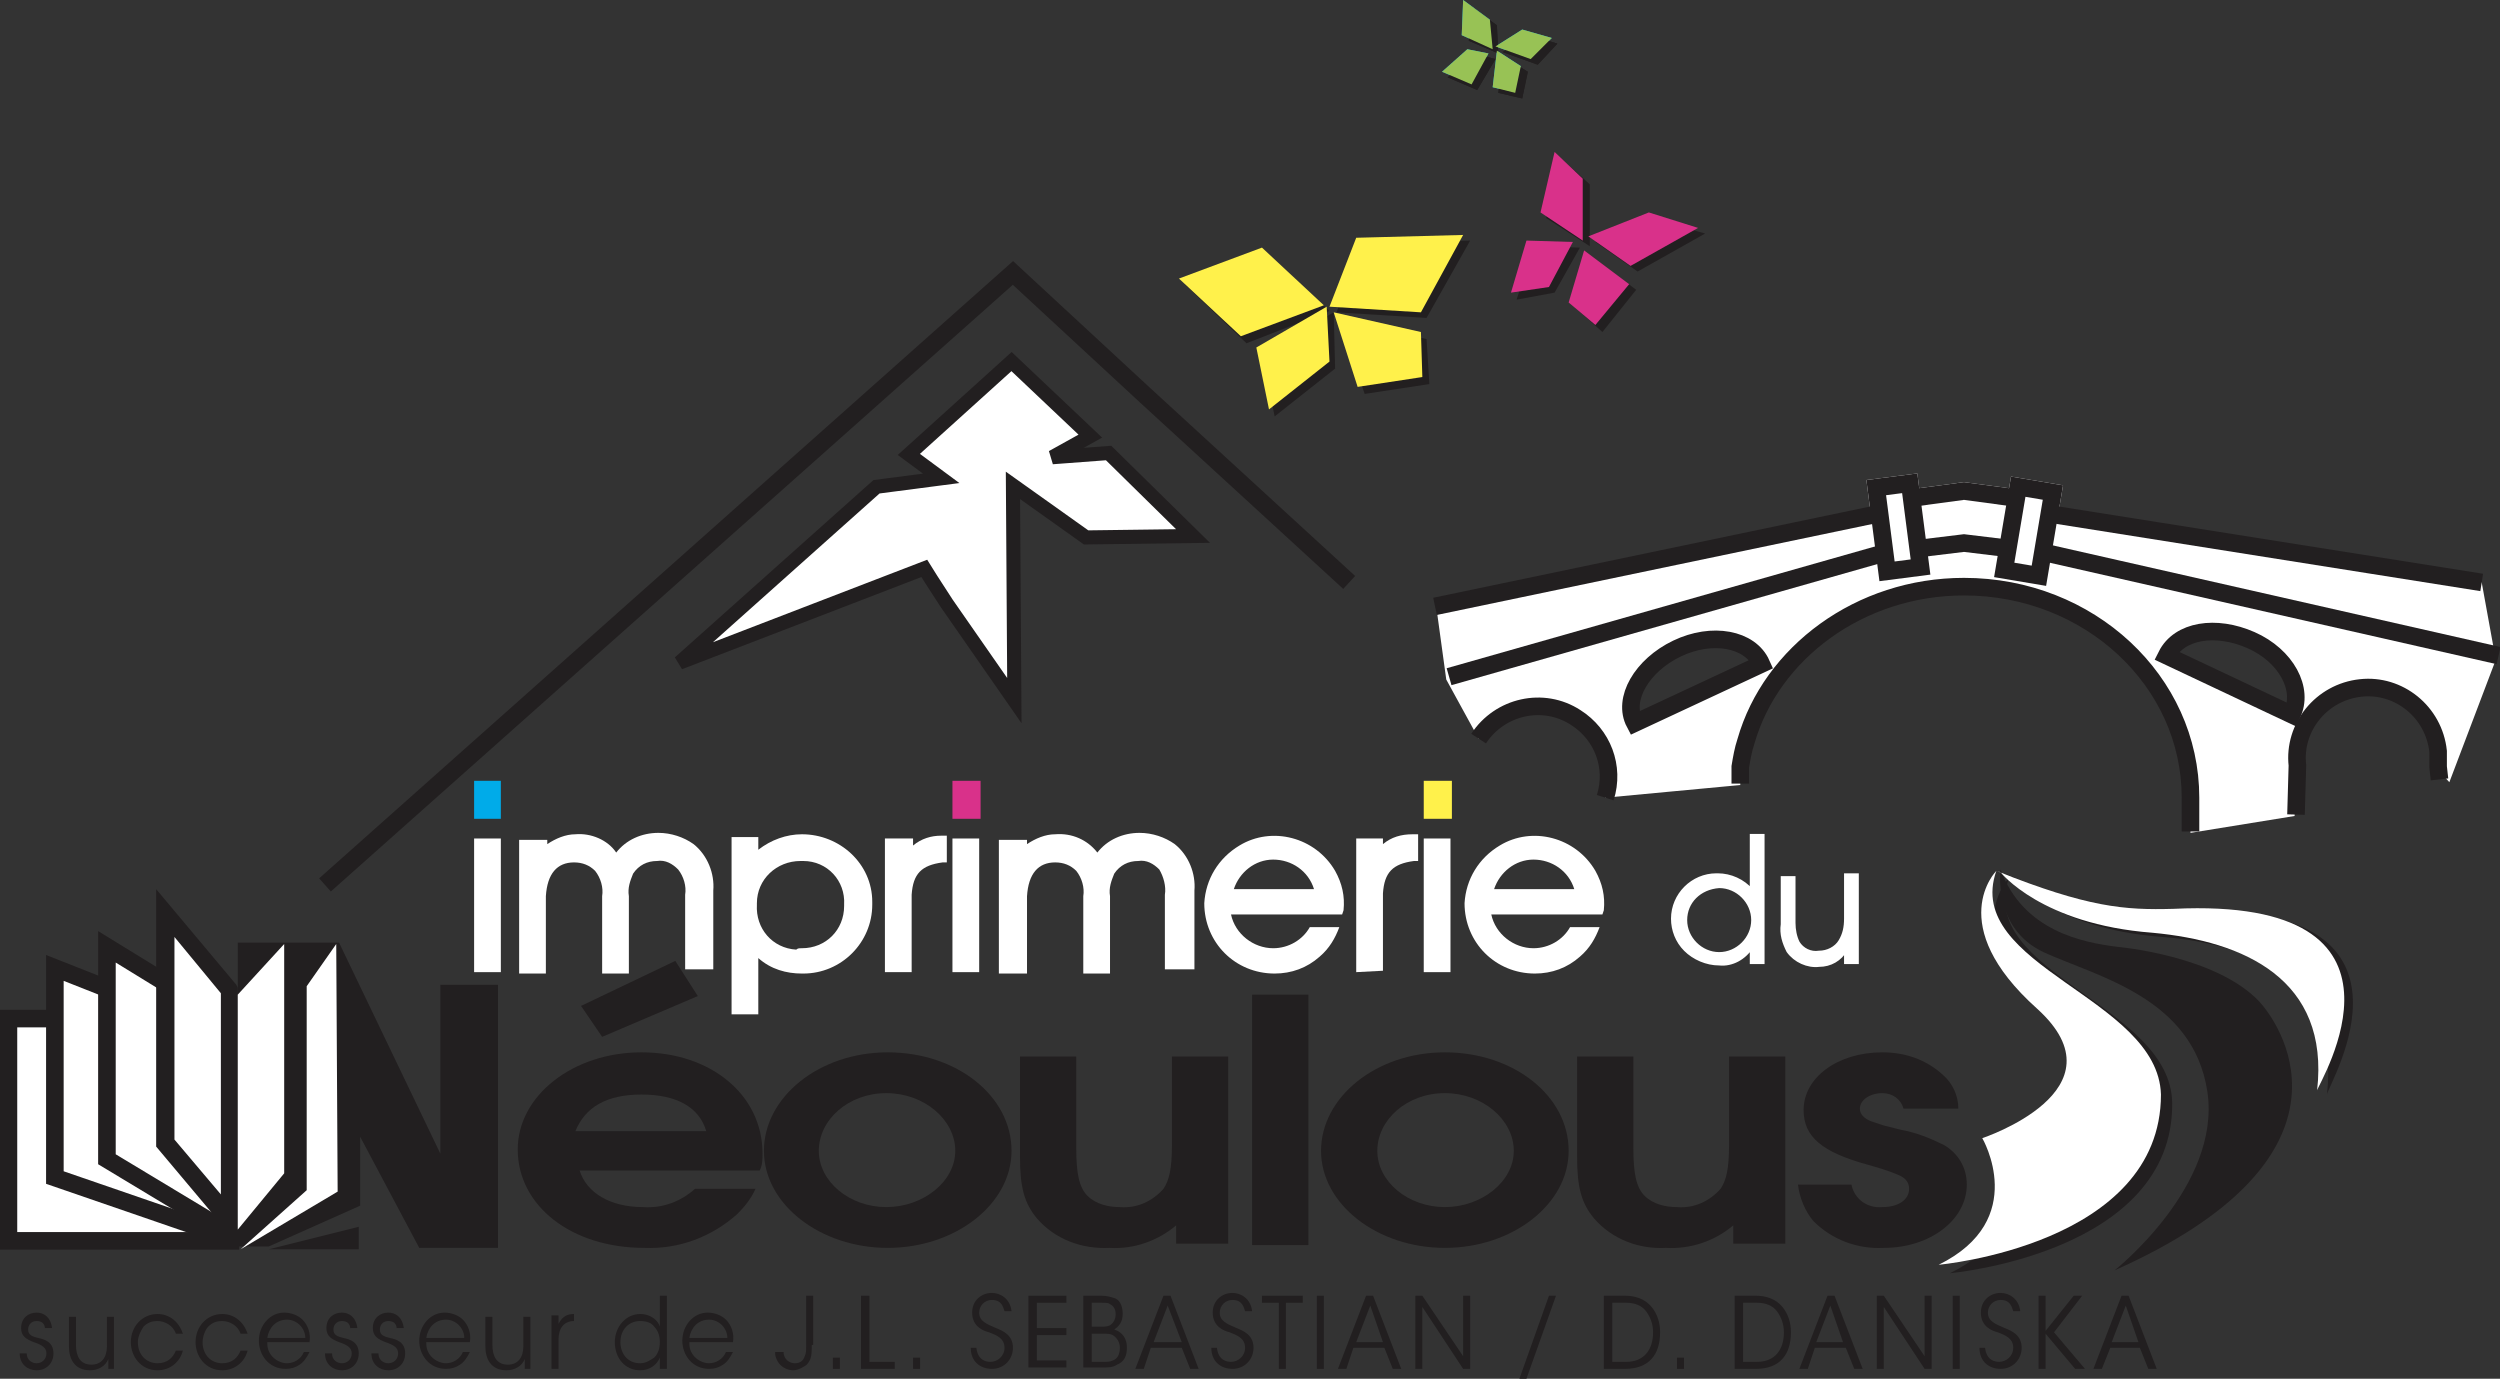 <svg xmlns="http://www.w3.org/2000/svg" xmlns:xlink="http://www.w3.org/1999/xlink" id="Neige" x="0px" y="0px" viewBox="0 0 177.7 98" style="enable-background:new 0 0 177.7 98;" xml:space="preserve"><rect x="0" y="0" width="177.7" height="98" fill="#333333" stroke="none"/><style type="text/css">	.st0{fill:#FFFFFF;}	.st1{fill:#FFFFFF;stroke:#FFFFFF;stroke-width:1.25;stroke-miterlimit:5;}	.st2{fill:none;stroke:#FFFFFF;stroke-width:1.25;stroke-miterlimit:5;}	.st3{fill:none;stroke:#221F20;stroke-width:1.25;stroke-miterlimit:5;}	.st4{fill:#FFFFFF;stroke:#221F20;stroke-width:1.25;stroke-miterlimit:5;}	.st5{fill:#FFFFFF;stroke:#FFFFFF;stroke-width:0.25;stroke-miterlimit:5;}	.st6{fill:#221F20;}	.st7{fill:#00ABE9;}	.st8{fill:#D9318A;}	.st9{fill:#FFF14B;}	.st10{fill:none;stroke:#221F20;stroke-width:1.25;}	.st11{fill:#FFFFFF;stroke:#221F20;}	.st12{fill:#98C255;}</style><title>logo</title><path class="st0" d="M176.4,41.4l-27-4.5l-9.7-2L131,37l-28.9,6.2l0.7,5.1l2.3,4.2c1.5-2.3,4.6-3,6.9-1.5c1.9,1.2,2.8,3.5,2.1,5.7 l9.6-0.9v-1.2c0.1-0.6,0.2-1.2,0.4-1.8c1.9-6.4,8.1-11,15.5-11c8.9,0,16.1,6.7,16.1,15v2.4l7.4-1.2l0.1-3.5 c-0.3-2.7,1.7-5.2,4.5-5.5c2.7-0.3,5.2,1.7,5.5,4.5c0,0.4,0,0.7,0,1.1l0.9,1l3.3-8.7L176.4,41.4z M116.2,51.4 c-0.8-1.8,0.5-4.2,3-5.3s5.2-0.7,6,1.1L116.2,51.4z M162.9,50.8l-8.8-4.2c0.9-1.8,3.5-2.3,6-1.1S163.8,49,162.9,50.8z"></path><rect x="133.7" y="34.5" transform="matrix(0.992 -0.128 0.128 0.992 -3.684 17.548)" class="st1" width="2.4" height="6"></rect><rect x="141.2" y="36.5" transform="matrix(0.166 -0.986 0.986 0.166 83.032 173.674)" class="st1" width="6" height="2.5"></rect><polyline class="st2" points="135.9,35.4 139.6,34.9 143.3,35.4 "></polyline><line class="st3" x1="102" y1="43.1" x2="133.6" y2="36.5"></line><line class="st3" x1="103" y1="48.1" x2="134.3" y2="39.2"></line><line class="st3" x1="145.5" y1="36.5" x2="176.4" y2="41.4"></line><line class="st3" x1="145" y1="39.2" x2="177.6" y2="46.6"></line><rect x="133.7" y="34.5" transform="matrix(0.992 -0.128 0.128 0.992 -3.684 17.548)" class="st4" width="2.4" height="6"></rect><rect x="141.2" y="36.5" transform="matrix(0.166 -0.986 0.986 0.166 83.032 173.674)" class="st4" width="6" height="2.5"></rect><polyline class="st3" points="135.9,35.4 139.6,34.9 143.3,35.4 "></polyline><polyline class="st3" points="136.3,39 139.6,38.6 142.9,39 "></polyline><path class="st3" d="M155.7,59.1v-2.4c0-8.3-7.2-15-16.1-15c-7.4,0-13.7,4.7-15.5,11c-0.2,0.6-0.3,1.2-0.4,1.8v1.2"></path><path class="st3" d="M105.1,52.5c1.5-2.3,4.6-3,6.9-1.5c1.9,1.2,2.8,3.5,2.1,5.7"></path><path class="st3" d="M163.2,57.9l0.1-3.5c-0.3-2.7,1.7-5.2,4.5-5.5c2.7-0.3,5.2,1.7,5.5,4.5c0,0.4,0,0.7,0,1.1l0.1,0.9"></path><path class="st3" d="M162.9,50.8c0.9-1.8-0.4-4.2-2.9-5.3s-5.1-0.7-6,1.1L162.9,50.8z"></path><path class="st3" d="M125.2,47.2c-0.8-1.8-3.5-2.3-6-1.1s-3.9,3.6-3,5.3L125.2,47.2z"></path><path class="st5" d="M125.3,68.4h-0.8v-1.1c-0.5,0.8-1.4,1.3-2.3,1.2c-0.9,0-1.8-0.4-2.4-1c-0.6-0.6-0.9-1.4-0.9-2.2 c0-1.7,1.4-3.1,3.1-3.1c0,0,0.1,0,0.1,0c0.9,0,1.8,0.4,2.4,1.1v-3.9h0.8L125.3,68.4z M119.8,65.4c0,1.3,1.1,2.4,2.4,2.4 s2.4-1.1,2.4-2.4c0-1.3-1.1-2.4-2.4-2.4c0,0,0,0,0,0C120.8,63.1,119.8,64.1,119.8,65.4L119.8,65.4z"></path><path class="st5" d="M132,68.4h-0.8v-0.9c-0.4,0.7-1.1,1.1-1.9,1.1c-0.8,0.1-1.7-0.3-2.2-1c-0.3-0.6-0.5-1.2-0.4-1.9v-3.3h0.8v3.2 c0,0.5,0.1,1,0.3,1.4c0.3,0.5,0.9,0.8,1.5,0.7c0.6,0,1.2-0.3,1.5-0.8c0.3-0.5,0.4-1,0.4-1.6v-3.1h0.8L132,68.4z"></path><path class="st6" d="M41.2,83.2c0.5,1.6,2.2,2.6,4.5,2.6c1.4,0.1,2.7-0.4,3.7-1.3h4.3c-0.3,0.7-0.8,1.3-1.3,1.8 c-1.8,1.6-4.1,2.5-6.6,2.4c-5.2,0-9-3-9-7c0-3.8,3.9-6.9,8.8-6.9s8.6,3,8.6,7.2c0,0.4,0,0.8-0.2,1.2L41.2,83.2z M50.2,80.4 c-0.5-1.7-2.1-2.6-4.6-2.6s-4,0.9-4.7,2.6H50.2z M41.3,71.5l6.7-3.2l1.6,2.5l-6.8,2.9L41.3,71.5z"></path><path class="st6" d="M71.9,81.8c0,3.8-4,6.9-8.8,6.9s-8.8-3.1-8.8-6.9s3.9-7,8.8-7S71.9,77.9,71.9,81.8z M58.2,81.8 c0,2.2,2.2,4,4.8,4s4.9-1.8,4.9-4s-2.2-4.1-4.9-4.1S58.2,79.6,58.2,81.8L58.2,81.8z"></path><path class="st6" d="M87.3,88.4h-3.7v-1.3c-1.3,1.1-3,1.7-4.7,1.6c-2,0.1-3.9-0.6-5.2-2.1c-0.9-1.1-1.2-2.2-1.2-4.4v-7.1h4v6.5 c0,1.8,0.2,2.8,0.8,3.4c0.6,0.6,1.5,0.8,2.3,0.8c1.2,0.1,2.3-0.4,3.1-1.3c0.4-0.6,0.6-1.4,0.6-3.1v-6.3h4L87.3,88.4z"></path><path class="st6" d="M89,70.7h4v17.8h-4V70.7z"></path><path class="st6" d="M111.5,81.8c0,3.8-4,6.9-8.8,6.9s-8.8-3.1-8.8-6.9s3.9-7,8.8-7S111.5,77.9,111.5,81.8z M97.9,81.8 c0,2.2,2.2,4,4.8,4s4.9-1.8,4.9-4s-2.2-4.1-4.9-4.1S97.9,79.6,97.9,81.8L97.9,81.8z"></path><path class="st6" d="M126.9,88.4h-3.7v-1.3c-1.3,1.1-3,1.7-4.8,1.6c-1.9,0.1-3.8-0.6-5.1-2.1c-0.9-1.1-1.2-2.2-1.2-4.4v-7.1h4v6.5 c0,1.8,0.2,2.8,0.8,3.4c0.6,0.6,1.5,0.8,2.3,0.8c1.2,0.1,2.3-0.4,3.1-1.3c0.4-0.6,0.6-1.4,0.6-3.1v-6.3h4L126.9,88.4z"></path><path class="st6" d="M131.6,84.2c0.2,1,1.1,1.7,2.2,1.6c1.1,0,1.9-0.5,1.9-1.3c0-0.5-0.3-0.8-0.8-1c-0.7-0.3-1.4-0.5-2.1-0.7 c-3.3-0.9-4.6-2-4.6-3.9c0-2.3,2.4-4.1,5.6-4.1c1.6,0,3.1,0.5,4.3,1.6c0.7,0.6,1.1,1.5,1.1,2.4h-3.9c-0.2-0.7-0.8-1.1-1.5-1.1 c-0.9,0-1.6,0.5-1.6,1.1c0,0.4,0.3,0.7,0.8,0.9c0.3,0.1,0.6,0.2,0.9,0.3l0.4,0.1l0.4,0.1l0.4,0.1c1.1,0.2,2.1,0.6,3.1,1.1 c1,0.6,1.6,1.6,1.6,2.8c0,2.5-2.6,4.5-5.9,4.5c-1.9,0.1-3.7-0.6-5-1.9c-0.6-0.7-1-1.7-1.1-2.6L131.6,84.2z"></path><path class="st6" d="M142.8,62.4c0,0-3.8,3.8,2.9,9.9c6.4,5.8-3.9,9.2-3.9,9.2s3.4,5.8-3.2,9c0,0,15.9-1.4,15.8-12.1 C154.3,71.4,140.4,69.2,142.8,62.4z"></path><path class="st6" d="M142.5,62.1c6.5,2.6,9.1,2.9,12.6,2.7c18.6-0.9,10.3,12.4,10.3,13c0.9-7.9-5.2-10.7-11.7-11.2 c-8-0.6-10.8-4.3-10.8-4.3"></path><path class="st6" d="M109.9,4.2"></path><path class="st6" d="M108.7,2.5"></path><path class="st6" d="M108.4,21"></path><polygon class="st6" points="110.9,11.2 109.9,15.5 113,17.5 113,13.1 "></polygon><polygon class="st6" points="107.8,21.3 110.5,20.8 112.3,17.6 109,17.5 "></polygon><polygon class="st6" points="84.2,20.2 88.6,24.4 94.5,22.1 90.1,18 "></polygon><polygon class="st6" points="95,22.2 101.4,22.6 104.5,17.1 96.8,17.3 "></polygon><polygon class="st6" points="95.2,22.7 97,28 101.6,27.3 101.4,24.1 "></polygon><polygon class="st6" points="90.6,29.6 94.9,26.2 94.8,22.2 89.7,25.1 "></polygon><polygon class="st6" points="102.9,5.5 105,6.4 106.3,4.2 104.8,3.8 "></polygon><polygon class="st6" points="104.5,0.4 104.4,2.9 106.5,3.8 106.4,1.8 "></polygon><polygon class="st6" points="106.5,6.6 108.2,7 108.6,5.1 106.8,4 "></polygon><polygon class="st6" points="106.8,3.7 109.3,4.6 110.7,3.1 108.7,2.5 "></polygon><polygon class="st6" points="113.4,17.2 116.4,19.3 121.2,16.6 117.7,15.6 "></polygon><polygon class="st6" points="113.1,18.2 112,21.9 113.9,23.6 116.3,20.6 "></polygon><path class="st0" d="M33.7,69.1v-9.5h1.9v9.5H33.7z"></path><path class="st0" d="M48.7,69.1v-5.5c0.1-0.6-0.1-1.3-0.5-1.8l0,0c-0.4-0.4-0.9-0.7-1.5-0.6l0,0c-0.7,0-1.3,0.3-1.7,0.9l0,0 c-0.2,0.5-0.4,1-0.3,1.6l0,0v5.5h-1.9v-5.5c0.1-0.6-0.1-1.3-0.5-1.8l0,0c-0.4-0.4-0.9-0.6-1.5-0.6l0,0c-1.2,0-1.9,0.8-2,2.4l0,0v5.5 h-1.9v-9.5h2V60c0.6-0.4,1.3-0.7,2-0.7l0,0c1.1-0.1,2.3,0.4,2.9,1.3l0,0c0.7-0.9,1.8-1.4,3-1.4l0,0c0.9,0,1.8,0.3,2.5,0.8l0,0 c1,0.8,1.5,2.1,1.4,3.3l0,0v5.6H48.7z"></path><path class="st0" d="M53.5,59.5h0.4v0.9c0.9-0.7,2-1.1,3.1-1.1l0,0c2.7,0,5,2.1,5,4.8c0,0.1,0,0.1,0,0.2l0,0c0,2.7-2.2,4.9-4.9,4.9 c0,0,0,0-0.1,0l0,0c-1.1,0-2.2-0.3-3.1-1.1l0,0v4h-1.9V59.5H53.5 M57,67.4c1.7,0,3-1.3,3-3c0,0,0-0.1,0-0.1l0,0 c0.1-1.7-1.2-3.1-2.9-3.1c-0.1,0-0.1,0-0.2,0l0,0c-1.7,0-3.1,1.3-3.1,3c0,0,0,0.1,0,0.1l0,0c-0.1,1.7,1.1,3.1,2.8,3.2 C56.7,67.4,56.8,67.4,57,67.4L57,67.4z"></path><path class="st0" d="M62.9,69.1v-9.5h2v0.5c0.6-0.5,1.3-0.7,2-0.7l0,0h0.4v1.9h-0.3c-1.5,0.2-2.1,0.8-2.2,2.3l0,0v5.5L62.9,69.1z"></path><path class="st0" d="M67.7,69.1v-9.5h1.9v9.5H67.7z"></path><path class="st0" d="M82.8,69.1v-5.5c0.1-0.6-0.1-1.3-0.4-1.8l0,0c-0.4-0.4-0.9-0.7-1.5-0.6l0,0c-0.7,0-1.3,0.3-1.7,0.9l0,0 c-0.2,0.5-0.4,1-0.3,1.6l0,0v5.5h-1.9v-5.5c0.1-0.6-0.1-1.3-0.5-1.8l0,0c-0.4-0.4-0.9-0.6-1.5-0.6l0,0c-1.2,0-1.9,0.8-2,2.4l0,0v5.5 h-2v-9.5h2V60c0.6-0.4,1.3-0.7,2-0.7l0,0c1.2-0.1,2.3,0.4,3,1.3l0,0c0.7-0.9,1.8-1.4,3-1.4l0,0c0.9,0,1.8,0.3,2.5,0.8l0,0 c1,0.8,1.5,2.1,1.4,3.3l0,0v5.6H82.8z"></path><path class="st0" d="M96.4,69.1v-9.5h1.9V60c0.6-0.5,1.3-0.7,2.1-0.7l0,0h0.4v1.9h-0.3c-1.5,0.2-2.1,0.8-2.2,2.3l0,0v5.5L96.4,69.1z "></path><path class="st0" d="M101.2,69.1v-9.5h1.9v9.5H101.2z"></path><path class="st0" d="M95.5,64.7c0.1-1-0.1-1.9-0.6-2.8c-1.4-2.4-4.5-3.2-6.8-1.8c-1.5,0.9-2.4,2.4-2.5,4.1c0,2.8,2.2,5,5,5l0,0 c1.2,0,2.3-0.4,3.2-1.2c0.7-0.6,1.1-1.3,1.4-2.1h-2.1c-0.5,0.9-1.5,1.5-2.6,1.5c-1.4,0-2.7-1-3-2.4h7.9L95.5,64.7z M87.7,63.2 c0.4-1.2,1.5-2.1,2.8-2.1c1.3,0,2.5,0.8,2.9,2.1H87.7z"></path><path class="st0" d="M114,64.7c0.1-1-0.1-1.9-0.6-2.8c-1.4-2.4-4.5-3.2-6.8-1.8c-1.5,0.9-2.4,2.4-2.5,4.1c0,2.8,2.2,5,5,5l0,0 c1.2,0,2.3-0.4,3.2-1.2c0.7-0.6,1.1-1.3,1.4-2.1h-2.1c-0.5,0.9-1.5,1.5-2.6,1.5c-1.4,0-2.7-1-3-2.4h7.9L114,64.7z M106.2,63.2 c0.4-1.2,1.5-2.1,2.8-2.1c1.3,0,2.5,0.8,2.9,2.1H106.2z"></path><polygon class="st7" points="33.7,58.2 33.7,55.8 33.7,55.5 35.6,55.5 35.6,58.2 33.7,58.2 "></polygon><polygon class="st8" points="67.7,58.2 67.7,55.8 67.7,55.5 69.7,55.5 69.7,58.2 67.7,58.2 "></polygon><polygon class="st9" points="101.2,58.2 101.2,55.8 101.2,55.5 103.2,55.5 103.2,58.2 101.2,58.2 "></polygon><path class="st7" d="M109.5,3.8"></path><path class="st7" d="M108.2,2.1"></path><path class="st6" d="M107.9,20.7"></path><polygon class="st8" points="110.5,10.8 109.5,15.1 112.5,17.1 112.5,12.7 "></polygon><polygon class="st8" points="107.4,20.8 110.1,20.4 111.8,17.2 108.5,17.1 "></polygon><polygon class="st9" points="83.8,19.8 88.2,23.9 94.1,21.7 89.7,17.6 "></polygon><polygon class="st9" points="94.5,21.8 101,22.2 104,16.7 96.4,16.9 "></polygon><polygon class="st9" points="94.8,22.2 96.5,27.5 101.1,26.8 101,23.6 "></polygon><polygon class="st9" points="90.2,29.1 94.5,25.7 94.3,21.8 89.3,24.7 "></polygon><polygon class="st7" points="102.5,5.1 104.6,6 105.8,3.8 104.3,3.5 "></polygon><polygon class="st7" points="104,0 103.9,2.5 106.1,3.5 105.9,1.4 "></polygon><polygon class="st7" points="106.1,6.2 107.7,6.6 108.1,4.7 106.4,3.6 "></polygon><polygon class="st7" points="106.3,3.3 108.8,4.2 110.3,2.7 108.2,2.1 "></polygon><polygon class="st8" points="112.9,16.8 115.9,18.9 120.7,16.2 117.2,15.1 "></polygon><polygon class="st8" points="112.6,17.8 111.5,21.5 113.4,23.1 115.8,20.2 "></polygon><polyline class="st4" points="17,88.2 17,72.4 0.6,72.4 0.6,88.2 17,88.2 "></polyline><polygon class="st4" points="15.8,87.8 3.9,83.7 3.9,68.8 15.8,73.5 "></polygon><polygon class="st4" points="15.9,87.4 7.6,82.4 7.6,67.3 15.9,72.4 "></polygon><polygon class="st0" points="16.3,70.3 11.7,64.9 11.7,81.3 16.3,86.7 "></polygon><path class="st6" d="M11.1,81.5V63.2l5.7,6.8l-0.5,0.4l0.5-0.4l0.1,0.2v18.2L11.1,81.5z M12.4,81l3.3,3.9V70.6l-3.3-4L12.4,81 L12.4,81z"></path><polyline class="st6" points="19.1,88.8 25.5,87.2 25.5,88.8 19.1,88.8 "></polyline><path class="st6" d="M16.9,67h7.2L31.3,82V70h4.1v18.7h-5.6l-4.2-7.9v4.9l-6.5,2.9h-2.2V67z"></path><path class="st0" d="M141.9,61.9c0,0-3.8,3.8,2.9,9.8c6.4,5.8-3.9,9.2-3.9,9.2s3.4,5.8-3.1,9c0,0,15.8-1.4,15.8-12.1 C153.4,70.9,139.5,68.7,141.9,61.9z"></path><path class="st6" d="M150.3,90.3c0,0,7.6-6,6.6-12.7s-7.9-8.2-11.6-9.9s-3.1-5.9-3.1-5.9c1.6,4.4,5.9,5.2,8.3,5.5 c0,0,7,0.6,10.1,3.9C162.5,73.3,168,82.4,150.3,90.3z"></path><path class="st0" d="M141.9,61.9c6.5,2.6,9.1,2.8,12.6,2.7c18.6-0.9,10.3,12.4,10.2,12.9c0.9-7.9-5.2-10.6-11.7-11.2 c-7.9-0.6-10.8-4.3-10.8-4.3"></path><polygon class="st0" points="16.9,87.4 20.2,83.4 20.2,67.1 16.9,70.7 "></polygon><polygon class="st0" points="21.8,70.1 23.9,67.1 24,84.7 17.1,88.8 21.8,84.6 "></polygon><path class="st10" d="M95.9,41.4L81.4,28.1L72,19.4L23.1,62.9"></path><polygon class="st11" points="84.8,38.1 78.8,32.2 74.8,32.5 77.5,31 71.9,25.7 64.6,32.3 66.9,34 62.3,34.6 48.3,47.1 65.7,40.4  66.2,41.2 67.3,42.9 72.1,49.8 72,34.5 77.2,38.2 "></polygon><path class="st6" d="M110,4.2"></path><path class="st6" d="M108.7,2.5"></path><polygon class="st6" points="102.9,5.5 105,6.4 106.3,4.2 104.8,3.8 "></polygon><polygon class="st6" points="104.5,0.4 104.4,2.9 106.5,3.8 106.4,1.8 "></polygon><polygon class="st6" points="106.5,6.6 108.2,7 108.6,5.1 106.8,4 "></polygon><polygon class="st6" points="106.8,3.7 109.3,4.6 110.7,3.1 108.7,2.5 "></polygon><path class="st12" d="M109.5,3.8"></path><path class="st12" d="M108.2,2.1"></path><polygon class="st12" points="102.5,5.1 104.6,6 105.8,3.8 104.3,3.5 "></polygon><polygon class="st12" points="104,0 103.9,2.5 106.1,3.5 105.9,1.4 "></polygon><polygon class="st12" points="106.1,6.2 107.7,6.6 108.1,4.7 106.4,3.6 "></polygon><polygon class="st12" points="106.3,3.3 108.8,4.2 110.3,2.7 108.2,2.1 "></polygon><g>	<path class="st6" d="M3.2,94.5c0-0.4-0.2-0.6-0.6-0.6c-0.4,0-0.6,0.3-0.6,0.6c0,0.4,0.3,0.5,0.7,0.6c0.5,0.1,1.1,0.3,1.1,1.1  c0,0.7-0.5,1.2-1.2,1.2c-0.6,0-1.2-0.4-1.2-1.2h0.5c0,0.5,0.4,0.7,0.7,0.7c0.4,0,0.7-0.3,0.7-0.7c0-0.4-0.3-0.6-0.9-0.8  c-0.5-0.2-0.9-0.4-0.9-1c0-0.7,0.5-1.1,1.1-1.1c0.5,0,1,0.3,1.1,1.1H3.2z"></path>	<path class="st6" d="M8.2,97.3H7.7v-0.7c-0.2,0.5-0.7,0.8-1.3,0.8c-1.1,0-1.5-0.8-1.5-1.7v-2.1h0.5v2c0,0.8,0.3,1.4,1.1,1.4  c0.7,0,1.1-0.5,1.1-1.3v-2.1h0.5V97.3z"></path>	<path class="st6" d="M13,96c-0.2,0.8-0.9,1.4-1.8,1.4c-1.2,0-1.9-1-1.9-2c0-1.1,0.8-2,1.9-2c0.8,0,1.5,0.5,1.8,1.4h-0.5  c-0.2-0.6-0.8-0.9-1.3-0.9c-0.4,0-0.7,0.1-1,0.4C10,94.6,9.8,95,9.8,95.4c0,0.9,0.6,1.5,1.4,1.5c0.7,0,1.1-0.4,1.3-0.9H13z"></path>	<path class="st6" d="M17.6,96c-0.2,0.8-0.9,1.4-1.8,1.4c-1.2,0-1.9-1-1.9-2c0-1.1,0.8-2,1.9-2c0.8,0,1.5,0.5,1.8,1.4h-0.5  c-0.2-0.6-0.8-0.9-1.3-0.9c-0.4,0-0.7,0.1-1,0.4c-0.2,0.2-0.4,0.7-0.4,1.1c0,0.9,0.6,1.5,1.4,1.5c0.7,0,1.1-0.4,1.3-0.9H17.6z"></path>	<path class="st6" d="M19,95.5c0,0.9,0.8,1.4,1.4,1.4c0.5,0,1-0.3,1.2-0.8H22c-0.2,0.4-0.4,0.7-0.7,0.9c-0.3,0.2-0.6,0.3-1,0.3  c-1.2,0-1.9-1-1.9-2c0-1.1,0.8-2,1.8-2c0.5,0,1,0.2,1.3,0.5c0.4,0.4,0.6,1,0.5,1.6H19z M21.7,95.1c0-0.7-0.6-1.3-1.3-1.3  c-0.8,0-1.3,0.6-1.4,1.3H21.7z"></path>	<path class="st6" d="M24.9,94.5c0-0.4-0.2-0.6-0.6-0.6c-0.4,0-0.6,0.3-0.6,0.6c0,0.4,0.3,0.5,0.7,0.6c0.5,0.1,1.1,0.3,1.1,1.1  c0,0.7-0.5,1.2-1.2,1.2c-0.6,0-1.2-0.4-1.2-1.2h0.5c0,0.5,0.4,0.7,0.7,0.7c0.4,0,0.7-0.3,0.7-0.7c0-0.4-0.3-0.6-0.9-0.8  c-0.5-0.2-0.9-0.4-0.9-1c0-0.7,0.5-1.1,1.1-1.1c0.5,0,1,0.3,1.1,1.1H24.9z"></path>	<path class="st6" d="M28.2,94.5c0-0.4-0.2-0.6-0.6-0.6c-0.4,0-0.6,0.3-0.6,0.6c0,0.4,0.3,0.5,0.7,0.6c0.5,0.1,1.1,0.3,1.1,1.1  c0,0.7-0.5,1.2-1.2,1.2c-0.6,0-1.2-0.4-1.2-1.2h0.5c0,0.5,0.4,0.7,0.7,0.7c0.4,0,0.7-0.3,0.7-0.7c0-0.4-0.3-0.6-0.9-0.8  c-0.5-0.2-0.9-0.4-0.9-1c0-0.7,0.5-1.1,1.1-1.1c0.5,0,1,0.3,1.1,1.1H28.2z"></path>	<path class="st6" d="M30.3,95.5c0,0.9,0.8,1.4,1.4,1.4c0.5,0,1-0.3,1.2-0.8h0.5c-0.2,0.4-0.4,0.7-0.7,0.9c-0.3,0.2-0.6,0.3-1,0.3  c-1.2,0-1.9-1-1.9-2c0-1.1,0.8-2,1.8-2c0.5,0,1,0.2,1.3,0.5c0.4,0.4,0.6,1,0.5,1.6H30.3z M33,95.1c0-0.7-0.6-1.3-1.3-1.3  c-0.8,0-1.3,0.6-1.4,1.3H33z"></path>	<path class="st6" d="M37.8,97.3h-0.5v-0.7c-0.2,0.5-0.7,0.8-1.3,0.8c-1.1,0-1.5-0.8-1.5-1.7v-2.1h0.5v2c0,0.8,0.3,1.4,1.1,1.4  c0.7,0,1.1-0.5,1.1-1.3v-2.1h0.5V97.3z"></path>	<path class="st6" d="M39.2,93.5h0.5v0.6c0.3-0.6,0.7-0.7,1.1-0.7v0.5h0c-0.7,0-1.1,0.5-1.1,1.3v2.1h-0.5V93.5z"></path>	<path class="st6" d="M47.4,97.3h-0.5v-0.8c-0.2,0.5-0.7,0.9-1.4,0.9c-1.1,0-1.8-0.9-1.8-2c0-1.1,0.8-2,1.8-2c0.8,0,1.3,0.5,1.4,0.9  v-0.8v-1.4h0.5V97.3z M44.1,95.4c0,0.8,0.5,1.5,1.4,1.5c0.4,0,0.7-0.2,1-0.4c0.3-0.3,0.4-0.7,0.4-1.1c0-0.4-0.1-0.8-0.4-1.1  c-0.2-0.3-0.6-0.4-1-0.4C44.7,93.9,44.1,94.5,44.1,95.4L44.1,95.4z"></path>	<path class="st6" d="M49,95.5c0,0.9,0.8,1.4,1.4,1.4c0.5,0,1-0.3,1.2-0.8h0.5c-0.2,0.4-0.4,0.7-0.7,0.9c-0.3,0.2-0.6,0.3-1,0.3  c-1.2,0-1.9-1-1.9-2c0-1.1,0.8-2,1.8-2c0.5,0,1,0.2,1.3,0.5c0.4,0.4,0.6,1,0.5,1.6H49z M51.7,95.1c0-0.7-0.6-1.3-1.3-1.3  c-0.8,0-1.3,0.6-1.4,1.3H51.7z"></path>	<path class="st6" d="M57.7,95.6c0,0.4,0,0.7-0.1,1c-0.1,0.2-0.2,0.4-0.4,0.5c-0.3,0.2-0.6,0.3-0.8,0.3c-0.4,0-1.1-0.2-1.3-1.1  c0-0.1,0-0.2,0-0.2h0.6c0,0,0,0.1,0,0.1c0.1,0.6,0.6,0.7,0.8,0.7c0.4,0,0.6-0.2,0.7-0.5c0.1-0.2,0.1-0.4,0.1-0.7v-3.6h0.5V95.6z"></path>	<path class="st6" d="M59.7,97.3h-0.5v-0.8h0.5V97.3z"></path>	<path class="st6" d="M61.3,92.1h0.5v4.7h1.8v0.5h-2.4V92.1z"></path>	<path class="st6" d="M65.4,97.3h-0.5v-0.8h0.5V97.3z"></path>	<path class="st6" d="M69.4,95.8c0.1,0.9,0.7,1,1,1c0.5,0,1-0.4,1-1c0-0.7-0.6-0.9-1.1-1.1c-0.4-0.1-1.2-0.4-1.2-1.4  c0-0.9,0.7-1.4,1.4-1.4c0.6,0,1.3,0.4,1.4,1.3h-0.5c-0.1-0.3-0.2-0.8-0.9-0.8c-0.5,0-0.9,0.4-0.9,0.9c0,0.6,0.5,0.8,1.2,1.1  c0.5,0.2,1.2,0.5,1.2,1.4c0,0.8-0.6,1.5-1.5,1.5c-0.8,0-1.5-0.5-1.5-1.5H69.4z"></path>	<path class="st6" d="M73.1,92.1h2.7v0.5h-2.1v1.8h2.1v0.5h-2.1v1.8h2.1v0.5h-2.7V92.1z"></path>	<path class="st6" d="M77,92.1h1.3c0.4,0,0.7,0.1,1,0.2c0.4,0.2,0.5,0.7,0.5,1.1c0,0.6-0.3,0.9-0.6,1.1c0.9,0.3,0.9,1.1,0.9,1.3  c0,0.6-0.2,1-0.7,1.2c-0.3,0.2-0.6,0.2-1,0.2H77V92.1z M77.6,94.3h0.7c0.2,0,0.4,0,0.6-0.1c0.3-0.2,0.4-0.5,0.4-0.8  c0-0.4-0.2-0.6-0.4-0.7c-0.1-0.1-0.3-0.1-0.6-0.1h-0.7V94.3z M77.6,96.8h0.9c0.2,0,0.4,0,0.6-0.1c0.3-0.1,0.5-0.4,0.5-0.9  c0-0.4-0.2-0.7-0.5-0.9c-0.2-0.1-0.4-0.1-0.7-0.1h-0.8V96.8z"></path>	<path class="st6" d="M81.3,97.3h-0.6l2-5.2h0.5l2,5.2h-0.6l-0.6-1.5h-2.2L81.3,97.3z M83,92.8l-1,2.6H84L83,92.8z"></path>	<path class="st6" d="M86.5,95.8c0.1,0.9,0.7,1,1,1c0.5,0,1-0.4,1-1c0-0.7-0.6-0.9-1.1-1.1c-0.4-0.1-1.2-0.4-1.2-1.4  c0-0.9,0.7-1.4,1.4-1.4c0.6,0,1.3,0.4,1.4,1.3h-0.5c-0.1-0.3-0.2-0.8-0.9-0.8c-0.5,0-0.9,0.4-0.9,0.9c0,0.6,0.5,0.8,1.2,1.1  c0.5,0.2,1.2,0.5,1.2,1.4c0,0.8-0.6,1.5-1.5,1.5c-0.8,0-1.5-0.5-1.5-1.5H86.5z"></path>	<path class="st6" d="M90.9,92.6h-1.2v-0.5h2.9v0.5h-1.2v4.7h-0.5V92.6z"></path>	<path class="st6" d="M93.6,92.1h0.5v5.2h-0.5V92.1z"></path>	<path class="st6" d="M95.7,97.3h-0.6l2-5.2h0.5l2,5.2h-0.6l-0.6-1.5h-2.2L95.7,97.3z M97.4,92.8l-1,2.6h1.9L97.4,92.8z"></path>	<path class="st6" d="M104,96.4l0-4.3h0.5v5.2H104l-2.9-4.4l0,4.4h-0.5v-5.2h0.5L104,96.4z"></path>	<path class="st6" d="M110.1,92.1h0.5l-2.1,5.9H108L110.1,92.1z"></path>	<path class="st6" d="M114.1,92.1h1.4c0.7,0,1.4,0.2,1.9,0.8c0.4,0.5,0.6,1.1,0.6,1.8c0,1.6-0.8,2.6-2.5,2.6h-1.5V92.1z M114.6,96.8  h1c1.2,0,1.9-0.8,1.9-2.1c0-0.6-0.2-1.1-0.5-1.5c-0.3-0.4-0.8-0.6-1.4-0.6h-1V96.8z"></path>	<path class="st6" d="M119.7,97.3h-0.5v-0.8h0.5V97.3z"></path>	<path class="st6" d="M123.4,92.1h1.4c0.7,0,1.4,0.2,1.9,0.8c0.4,0.5,0.6,1.1,0.6,1.8c0,1.6-0.8,2.6-2.5,2.6h-1.5V92.1z M123.9,96.8  h1c1.2,0,1.9-0.8,1.9-2.1c0-0.6-0.2-1.1-0.5-1.5c-0.3-0.4-0.8-0.6-1.4-0.6h-1V96.8z"></path>	<path class="st6" d="M128.5,97.3h-0.6l2-5.2h0.5l2,5.2h-0.6l-0.6-1.5H129L128.5,97.3z M130.1,92.8l-1,2.6h1.9L130.1,92.8z"></path>	<path class="st6" d="M136.8,96.4l0-4.3h0.5v5.2h-0.5l-2.9-4.4l0,4.4h-0.5v-5.2h0.5L136.8,96.4z"></path>	<path class="st6" d="M138.8,92.1h0.5v5.2h-0.5V92.1z"></path>	<path class="st6" d="M141.1,95.8c0.1,0.9,0.7,1,1,1c0.5,0,1-0.4,1-1c0-0.7-0.6-0.9-1.1-1.1c-0.4-0.1-1.2-0.4-1.2-1.4  c0-0.9,0.7-1.4,1.4-1.4c0.6,0,1.3,0.4,1.4,1.3h-0.5c-0.1-0.3-0.2-0.8-0.9-0.8c-0.5,0-0.9,0.4-0.9,0.9c0,0.6,0.5,0.8,1.2,1.1  c0.5,0.2,1.2,0.5,1.2,1.4c0,0.8-0.6,1.5-1.5,1.5c-0.8,0-1.5-0.5-1.5-1.5H141.1z"></path>	<path class="st6" d="M144.9,92.1h0.5v2.5l2-2.5h0.6l-2,2.6l2.2,2.6h-0.7l-2.1-2.5v2.5h-0.5V92.1z"></path>	<path class="st6" d="M149.4,97.3h-0.6l2-5.2h0.5l2,5.2h-0.6l-0.6-1.5H150L149.4,97.3z M151.1,92.8l-1,2.6h1.9L151.1,92.8z"></path></g></svg>